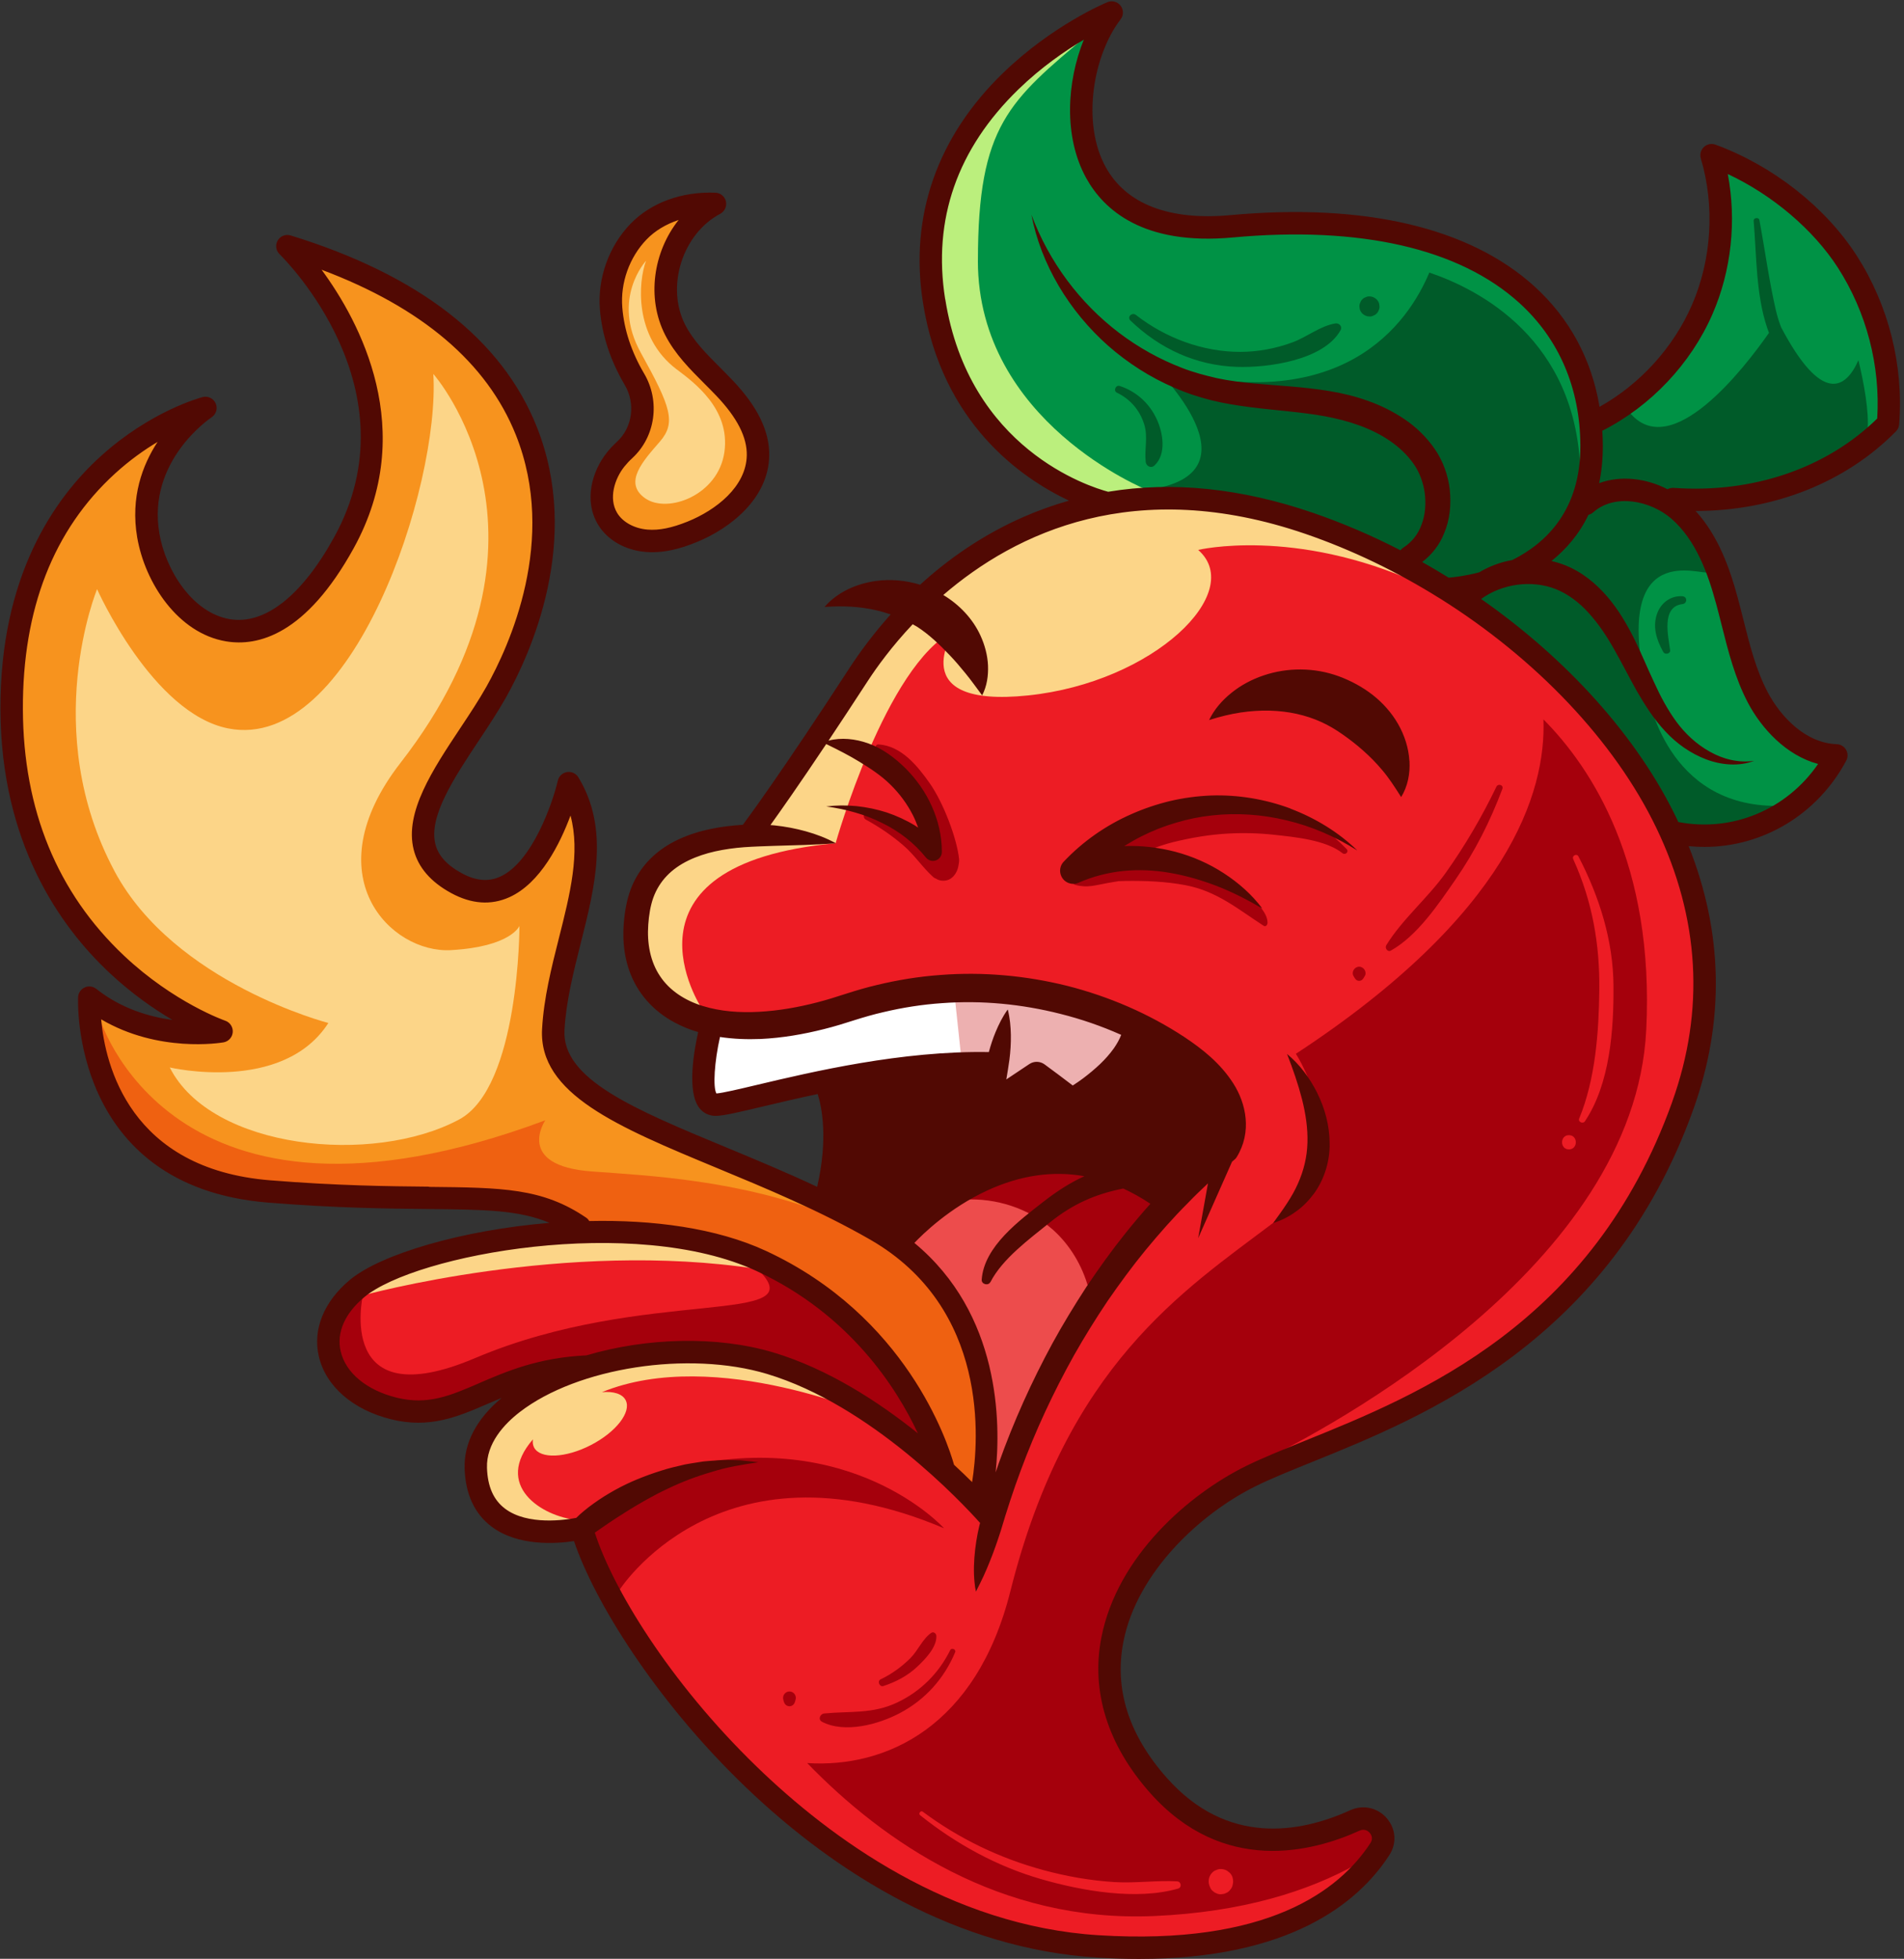 <?xml version="1.0" encoding="UTF-8"?>
<!DOCTYPE svg PUBLIC '-//W3C//DTD SVG 1.0//EN'
          'http://www.w3.org/TR/2001/REC-SVG-20010904/DTD/svg10.dtd'>
<svg height="451.9" preserveAspectRatio="xMidYMid meet" version="1.0" viewBox="-0.1 -0.3 439.3 451.9" width="439.3" xmlns="http://www.w3.org/2000/svg" xmlns:xlink="http://www.w3.org/1999/xlink" zoomAndPan="magnify"
><rect x="-0.1" y="-0.3" width="439.3" height="451.9" fill="#333333" stroke="none"/><g
  ><path d="m135.22,312.92c-10.99.52-18.27,3.65-24.68,6.41-6.66,2.87-11.92,5.13-19.25,3.32-7.13-1.76-12.1-5.91-13.3-11.09-1.03-4.49.96-9.11,5.62-12.99,11.95-9.96,62.71-19.25,91.06-6.09,23.03,10.69,33.89,29.37,38.36,39.68-9.27-7.67-21.49-15.91-34.8-19.92-12.75-3.83-28.99-3.29-42.72.69-.07,0-.13-.02-.2-.02-.03,0-.07,0-.1,0Zm197.32-175.47c-.1-.05-.19-.11-.28-.17-9.75-6.1-20.23-11.18-31.04-14.88-60.17-20.63-92.94,20.94-101.56,34.18-12.38,19.03-19.75,29.49-22.95,33.91.64.03,1.27.08,1.91.13,4.85.47,9.64,1.53,14.07,3.63-4.87.14-9.56.07-14.22.15-4.64.1-9.27.21-13.67,1.23-4.37.98-8.56,2.76-11.44,5.79-1.44,1.5-2.53,3.28-3.25,5.24-.35.99-.61,2-.8,3.07-.2,1.1-.33,2.2-.4,3.3-.32,4.39.47,8.77,2.78,12.22,2.27,3.47,5.98,5.87,10.13,7.15,4.17,1.3,8.72,1.64,13.24,1.4,4.54-.24,9.09-1.03,13.56-2.19,2.25-.57,4.42-1.25,6.68-1.99,2.33-.75,4.67-1.44,7.06-2,4.75-1.15,9.6-1.93,14.49-2.29,9.77-.77,19.65.14,29.15,2.51,9.49,2.43,18.6,6.31,26.83,11.72,4.08,2.71,8.17,5.94,11.08,10.48,2.89,4.48,4.19,10.84.8,16.33-.09.15-.2.28-.33.39l-.11.09c-7.44,6.35-14.34,13.34-20.53,20.94-3.1,3.79-6,7.75-8.78,11.8-2.73,4.08-5.32,8.25-7.73,12.53-4.78,8.58-8.94,17.52-12.34,26.76-1.72,4.61-3.22,9.3-4.6,14.01-1.47,4.7-3.07,9.34-5.22,14.01-.33-2.57-.24-5.13.01-7.64.26-2.52.7-5,1.3-7.45.07-.28.15-.56.23-.84-3.82-4.3-25.18-27.4-49.56-34.73-18.26-5.49-44.07-1.51-57.53,8.88-3.66,2.82-7.97,7.43-7.76,13.34.16,4.47,1.58,7.66,4.35,9.76,5.53,4.19,14.79,2.66,17.04,2.2,1.33-1.26,2.66-2.33,4.1-3.35,1.56-1.12,3.18-2.12,4.84-3.06,3.33-1.87,6.88-3.33,10.49-4.52,1.8-.63,3.66-1.05,5.49-1.52.93-.21,1.87-.34,2.8-.52l1.4-.24,1.41-.15c.94-.09,1.88-.19,2.82-.26l2.82-.04c.47,0,.94-.02,1.4,0l1.4.1c.93.06,1.86.15,2.78.24-3.7.45-7.34.93-10.85,1.98l-1.32.34-1.3.43-2.58.86c-1.69.66-3.38,1.29-5.01,2.07-3.29,1.48-6.44,3.23-9.5,5.1-2.67,1.64-5.32,3.45-7.81,5.25,3.98,12.76,17.11,34.7,37.53,54.5,17.18,16.66,44.9,36.98,79.33,39.11,39.03,2.42,55.89-10.37,63.15-21.52.93-1.43.08-2.62-.2-2.95-.6-.7-1.69-1.23-2.96-.66-10.69,4.86-31.1,10.2-47.8-8.66-9.78-11.04-13.49-22.94-11.05-35.37,3.66-18.66,20.1-32.75,33.05-39.15,3.76-1.86,8.27-3.68,13.48-5.78,26.54-10.73,66.66-26.94,85.14-78.52,7.62-21.26,6.39-42.65-3.67-63.57-9.73-20.24-27.98-39.26-49.99-53.08Z" fill="#ed1c24"
  /></g
  ><g
  ><path d="m143.58,107c.54-.68,1.17-1.34,1.86-1.98,5.17-4.76,6.28-12.69,2.64-18.87h0c-2.97-5.04-4.69-10.25-5.11-15.48-.47-5.84,1.68-11.85,5.74-16.08,2.35-2.45,5.61-4.21,9.29-5.11-6.61,7.15-8.68,18.38-4.17,27.24,2.22,4.36,5.65,7.79,8.97,11.1.95.95,1.9,1.9,2.82,2.87,4.87,5.14,7.2,9.73,7.12,14.06-.14,7.5-7.31,13.05-13.98,15.75-3.73,1.51-6.75,2.1-9.48,1.89-3.19-.25-6.03-1.81-7.4-4.06-2.19-3.6-.66-8.4,1.69-11.34Zm-8.04,174.86c14.57-.34,29.35,1.51,40.88,6.87,32.39,15.04,41.76,44.23,43.13,49.14,1.87,1.73,3.54,3.36,4.97,4.8,1.47-8.21,5.26-40.88-23.61-57.47-11.57-6.65-24.18-11.88-35.3-16.5-22.87-9.49-40.94-16.98-40.13-31.6.39-7.07,2.16-14.11,3.88-20.93,2.7-10.72,5.28-20.93,2.2-30-2.2,6.38-6.78,16.62-14.37,20.03-4.08,1.83-8.44,1.51-12.95-.94-4.6-2.5-7.43-5.77-8.41-9.72-2.08-8.36,4.41-18.12,10.67-27.57,2.13-3.2,4.32-6.51,6.06-9.6,5.31-9.45,16.61-34.08,6.83-58.54-6.86-17.16-22.57-30.26-46.77-39.01,8.6,11.17,23.88,37.03,8.43,65.06-10.89,19.77-21.75,22.47-28.95,21.25-10.84-1.83-18.29-13.24-20.05-23.57-1.74-10.2,1.93-18.16,5.95-23.52-3.57,1.96-7.76,4.72-11.92,8.52-14.31,13.05-21.52,31.49-21.43,54.8.09,23.35,8,42.6,23.51,57.21,11.62,10.95,23.39,15.06,23.51,15.1.89.31,1.47,1.18,1.39,2.12-.07.94-.78,1.72-1.71,1.88-.67.12-15.41,2.56-28.73-5.76.66,10.04,5.65,35.89,39.53,38.61,15.67,1.26,27.33,1.38,36.7,1.47,16.79.17,26.04.26,35.96,7,.33.22.57.53.72.87Z" fill="#f7931e"
  /></g
  ><g
  ><path d="m396.26,138.53c.47,1.73.91,3.48,1.35,5.23,1.51,6,3.07,12.21,6.04,17.84,3.13,5.94,8.97,12.32,16.56,14.02-7.24,11.05-20.2,16.73-33.16,14.23-.1-.02-.19-.02-.29-.03-.17-.37-.32-.74-.5-1.1-9.38-19.51-26.39-37.9-47.03-51.85,7.58-1.55,20.76-6.03,26.79-18.86.4-.05.79-.22,1.12-.51,5.19-4.61,13.74-2.86,18.69,1.41,5.89,5.09,8.67,13.15,10.43,19.6Zm1.56-99.59c2.32,10.96,1.17,22.78-3.29,33.02-5,11.47-14.28,21.23-25.48,26.82.08,1.21.14,2.44.15,3.68.01,3.54-.39,6.71-1.09,9.58,5.23-2.37,11.51-1.56,16.56,1.12.38-.27.85-.43,1.35-.39,18.43,1.32,35.7-4.61,47.5-16.27.8-12.36-2.43-24.87-9.13-35.3-5.99-9.32-15.73-17.44-26.56-22.25Zm-95.25,79.53c10.93,3.75,21.55,8.88,31.45,15.03,4.53-.34,31.13-3.54,31.03-31.02-.05-13.34-4.97-24.85-14.23-33.26-13.98-12.7-37.01-17.98-66.59-15.26-20.34,1.87-29.32-6.29-33.27-13.46-5.45-9.9-4.27-23.23.1-32.88-4.43,2.52-10.65,6.6-16.55,12.33-14.23,13.83-19.97,30.25-17.04,48.82,5.49,34.85,34.27,43.86,38.09,44.91,14.79-2.46,30.53-.87,47.02,4.79Z" fill="#009245"
  /></g
  ><g
  ><path d="m228.43,242.93c.42-1.7.91-3.39,1.52-5.06.66-1.79,1.42-3.56,2.46-5.28.34,1.98.4,3.91.36,5.82-.04,1.91-.21,3.79-.47,5.66-.27,1.87-.61,3.72-.92,5.57l-.05.32c.34-.23.68-.46,1.03-.69l5.39-3.56c.88-.58,2-.52,2.8.06l.08.06c2.28,1.66,4.52,3.38,6.76,5.08.96-.61,1.94-1.27,2.84-1.96,1.37-1.04,2.69-2.15,3.91-3.32,1.22-1.17,2.31-2.44,3.24-3.76.83-1.22,1.5-2.5,1.9-3.83-4.7-2.12-9.59-3.83-14.59-5.09-8.95-2.26-18.25-3.16-27.46-2.48-4.61.31-9.18,1.03-13.68,2.1-2.25.51-4.47,1.16-6.68,1.86-2.26.73-4.63,1.46-7,2.05-4.74,1.2-9.61,2.05-14.58,2.28-3.19.13-6.44,0-9.66-.51-1.68,7.1-1.77,13.46-.7,14.25,1.39-.03,5.33-.97,9.89-2.05,12.54-2.98,33.47-7.93,53.59-7.52Z" fill="#fff"
  /></g
  ><g
  ><path d="m227.87,346.15s.05.05.08.08c.91-2.98,1.89-5.93,2.93-8.86,3.38-9.47,7.54-18.66,12.36-27.51,2.43-4.41,5.05-8.72,7.81-12.94,2.82-4.18,5.75-8.29,8.91-12.22,2-2.51,4.08-4.95,6.23-7.33-28.73-19.81-53.32,6.06-56.07,9.12,26.61,21.55,18.15,58.58,18.06,58.98-.06.25-.17.48-.3.68Z" fill="#ed4c4c"
  /></g
  ><g
  ><path d="m156,84.89c3.89,2.95,12.43,9.08,11.04,19.08-1.39,10-13.11,14.31-18.28,10.69-5.17-3.62-.4-8.7,3.38-13.07,3.78-4.37,2.58-7.95-4.37-20.47-6.95-12.52,1.19-21.26,1.19-21.26-1.79,4.77-2.88,17.52,7.04,25.04ZM26.35,200.74c13.85,25.81,49.31,34.97,49.31,34.97-10.53,16.37-36.59,10.26-36.59,10.26,9.54,18.91,46.9,22.66,66.77,12,13.95-7.49,13.91-44.66,13.91-44.66,0,0-1.89,4.8-15.8,5.59-13.91.79-31.89-17.16-11.62-43.24,40.65-52.32,7.55-89.69,7.55-89.69,1.59,25.83-18.68,87.36-47.29,81.79-17.52-3.41-30.29-32.14-30.29-32.14,0,0-13.42,32.54,4.06,65.13Z" fill="#fcd588"
  /></g
  ><g
  ><path d="m219.55,337.86c1.87,1.73,3.54,3.36,4.97,4.8,1.47-8.21,5.26-40.88-23.61-57.47-3.18-1.83-6.45-3.54-9.74-5.18-20.87-8.12-41.29-9.06-54.73-10.05-17.88-1.31-10.73-11.8-10.73-11.8-87.08,32.47-103.07-24.26-103.07-24.26.66,10.04,5.65,35.89,39.53,38.61,15.67,1.26,27.33,1.38,36.7,1.47,16.79.17,26.04.26,35.96,7,.33.22.57.53.72.87,14.57-.34,29.35,1.51,40.88,6.87,32.39,15.04,41.76,44.23,43.13,49.14Z" fill="#ef6111"
  /></g
  ><g
  ><path d="m178.48,194.39c4.66-.08,9.34-.01,14.22-.15-52.83,4.92-30.87,38.14-30.87,38.14-4.16-1.28-7.86-3.68-10.13-7.15-2.31-3.44-3.1-7.83-2.78-12.22.08-1.1.21-2.2.4-3.3.19-1.06.45-2.08.8-3.07.71-1.96,1.81-3.74,3.25-5.24,2.88-3.02,7.08-4.81,11.44-5.79,4.4-1.01,9.03-1.13,13.67-1.23Zm-1.76-3.91c.64.03,1.27.08,1.91.13,4.85.47,9.64,1.53,14.07,3.63,0,0,11.59-41.2,27.29-49,0,0-11.87,17.92,17.12,14.9,28.99-3.02,50.34-23.84,39.24-33.57,0,0,22.05-5.31,50.97,7.74-8.32-4.79-17.09-8.84-26.09-11.93-60.17-20.63-92.94,20.94-101.56,34.18-12.38,19.03-19.75,29.49-22.95,33.91Zm25.73,136.26c-22.08-15.92-42.96-15.07-67.12-11.76-24.17,3.31-30.67,24.45-22.44,32.97,8.23,8.52,20.26,2.43,20.26,2.43-8.34-.78-19.48-8.04-10.29-18.61-.1.67-.03,1.3.25,1.85,1.4,2.72,7.27,2.48,13.11-.53s9.43-7.65,8.03-10.37c-.76-1.47-2.82-2.07-5.47-1.84,26.32-10.78,63.67,5.85,63.67,5.85Zm-118.83-28.18s46.79-12.96,91.06-6.09c-28.35-13.16-79.12-3.88-91.06,6.09Z" fill="#fcd588"
  /></g
  ><g
  ><path d="m225.53,59.85c0-31.2,7.19-36.89,25.51-52.23-4.43,2.52-10.65,6.6-16.55,12.33-14.23,13.83-19.97,30.25-17.04,48.82,5.49,34.85,34.27,43.86,38.09,44.91,2.95-.49,5.94-.81,8.97-.98h0s-38.99-15.63-38.99-52.85Z" fill="#bbef7d"
  /></g
  ><g
  ><path d="m250.23,248.95c1.37-1.04,2.69-2.15,3.91-3.32,1.22-1.17,2.31-2.44,3.24-3.76.83-1.22,1.5-2.5,1.9-3.83-4.7-2.12-9.59-3.83-14.59-5.09-5.25-1.33-19.31-4.89-24.71-5.23l1.7,15.97c2.66-.08,6.54-.76,6.75-.75.42-1.7.91-3.39,1.52-5.06.66-1.79,1.42-3.56,2.46-5.28.34,1.98.4,3.91.36,5.82-.04,1.91-.21,3.79-.47,5.66-.27,1.87-.61,3.72-.92,5.57l-.05.32c.34-.23.68-.46,1.03-.69l5.39-3.56c.88-.58,2-.52,2.8.06l.08.06c2.28,1.66,4.52,3.38,6.76,5.08.96-.61,1.94-1.27,2.84-1.96Z" fill="#edb0b0"
  /></g
  ><g
  ><path d="m264.52,112.71h0,0,0Zm65.16-50.13c-4.8,11.47-20.05,34.1-63.5,21.7,0,0,25.67,24.85-1.66,28.44,12.13-.67,24.85,1.24,38.04,5.77,10.93,3.75,21.55,8.88,31.45,15.03,4.16-.32,26.87-3.05,30.52-24.71-.74-30.8-23.39-42.35-34.85-46.23Zm56.58,126.16c.18.37.33.74.5,1.1.1,0,.19,0,.29.03,8.12,1.56,16.24-.08,22.95-4.25-25.57.19-29.81-25-30.29-27.14-7.76-34.83,12.89-25.85,14.35-26.76-1.78-4.68-4.32-9.39-8.25-12.78-4.95-4.27-13.5-6.02-18.69-1.41-.33.29-.72.46-1.12.51-6.02,12.83-19.2,17.32-26.79,18.86,20.64,13.95,37.65,32.34,47.03,51.85Zm-78.28-114.42c-3.51.59-6.56,3.15-9.91,4.38-3.82,1.4-7.9,2.17-11.98,2.18-8.65.02-17.3-3.21-24.09-8.51-.89-.7-2.15.45-1.28,1.28,6.76,6.5,15.08,10.36,24.52,10.69,7.15.25,20.09-1.51,23.95-8.44.49-.88-.31-1.73-1.21-1.58Zm10.13-4.54c-.11-.39-.31-.73-.6-1.02-.45-.42-1.01-.68-1.64-.68-.32-.01-.62.05-.89.2-.29.09-.54.25-.75.48-.23.21-.39.46-.48.75-.15.28-.21.57-.2.89.03.21.06.41.08.62.11.39.31.73.6,1.02.45.42,1.01.68,1.64.68.32.01.62-.05.89-.2.29-.09.54-.25.75-.48.23-.21.39-.46.48-.75.15-.28.21-.57.2-.89-.03-.21-.06-.41-.08-.62Zm-51.33,26.62c-1.69-3.67-4.71-6.4-8.54-7.66-.9-.3-1.53,1.13-.65,1.55,3.08,1.48,5.3,4.04,6.31,7.32.91,2.94.02,5.73.34,8.64.11,1,1.23,1.59,2.03.84,2.82-2.65,1.96-7.57.51-10.7Zm161.9-13.59c-2.92,6.63-8.43,10.23-17.84-7.62-.5-1.31-.91-2.65-1.23-4.03-1.56-6.79-2.49-13.82-3.77-20.67-.14-.75-1.4-.58-1.33.18.69,8.05.51,16.93,3.12,24.66.13.38.27.77.42,1.16-5.73,8.2-22.66,30.15-32.25,18.26-2.16,1.51-4.41,2.88-6.76,4.05.08,1.21.14,2.44.15,3.68.01,3.54-.39,6.71-1.09,9.58,5.23-2.37,11.51-1.56,16.56,1.12.38-.27.85-.43,1.35-.39,17.07,1.23,33.12-3.78,44.78-13.79.38-4.32-.82-10.83-2.1-16.18Zm-40.6,54.45c-2.56-.19-4.81,1.39-5.75,3.76-1.26,3.19-.24,6.27,1.33,9.1.38.69,1.69.43,1.58-.43-.42-3.18-2.11-10.04,2.84-10.62,1.14-.13,1.19-1.72,0-1.81Z" fill="#005b29"
  /></g
  ><g
  ><path d="m312.22,224.93c-.61-.95.19-2.21,1.27-2.21s1.88,1.26,1.27,2.21c-.16.25-.31.55-.53.76-.41.4-1.08.4-1.49,0-.21-.21-.37-.51-.53-.76Zm-69.57,58.31c4.09,3.59,6.96,8.43,8.4,13.67,2.81-4.17,5.75-8.27,8.9-12.21,2-2.51,4.08-4.95,6.23-7.33-17.42-12.01-33.32-7.23-43.75-.92,7.28-.38,14.72,1.97,20.21,6.79Zm16.83-85.99c3.73-.56,7.36-2.36,11.06-3.26,4.17-1.02,8.39-1.75,12.68-1.98,3.55-.19,7.12-.11,10.65.28,4.76.52,11.94,1.19,15.76,4.24.67.53,1.59-.32.96-.96-4.01-4.05-5.86-4.97-6.54-5.32-5.13-2.65-10-4.2-15.77-4.12-5.51.08-13.34-.37-18.28,2.17-.27.14-8.7,3.84-12.01,6.4-1.36,1.06.2,2.75,1.49,2.55Zm-59.8-8.46c3.1,1.69,6.06,3.71,8.73,6.02,2.53,2.19,4.35,5.03,6.81,7.23.2.18.41.29.62.36.96.65,2.38.66,3.36.03.95-.62,1.55-1.67,1.79-2.76.12-.56.24-1.31.2-1.74-.48-4.69-3.57-12.99-6.82-17.59-2.86-4.04-6.53-8.55-11.76-8.9-.86-.06-.95,1.19-.2,1.45,8.45,2.85,12.96,13.9,14.38,22.59-.27.2-.83,1.84-.96,1.83-3.69-4.82-10.15-8.39-15.36-10.37-1.09-.41-1.79,1.32-.78,1.86Zm48.34,15.06c2.68.76,4.65.07,7.41-.43.84-.15,1.68-.29,2.53-.43.5-.02,1.02-.04,1.57-.05,4.63-.06,9.34.11,13.9.98,7.25,1.38,12.04,5.49,18.01,9.35.5.33.91-.2.91-.7.04-4.75-11.21-11.44-17.76-13.39-4.54-1.35-7.4-1.85-12.11-1.78-3.36.05-13.62,3.25-14.99,4.46-.69.61-.29,1.75.52,1.99Zm72.8,15.15c6.13-3.45,10.96-10.7,14.87-16.34,4.55-6.58,8.03-13.47,10.84-20.95.34-.91-.98-1.33-1.38-.5-3.32,6.91-7.26,13.64-11.71,19.89-4.13,5.8-9.99,10.65-13.68,16.65-.41.67.28,1.69,1.07,1.25Zm-131.28,177.92c5.29,2.74,13.05.61,18-2.01,5.83-3.08,10.22-7.98,12.74-14.04.27-.65-.83-1.11-1.14-.48-2.64,5.33-6.83,9.53-12.22,12.08-5.73,2.72-10.9,1.95-16.87,2.54-.92.09-1.49,1.39-.51,1.9Zm-7.5-6.99c-.96,0-1.66.94-1.42,1.86.11.43.19.86.53,1.19.49.48,1.29.48,1.79,0,.33-.32.41-.76.53-1.19.25-.92-.46-1.86-1.42-1.86Zm-25.8-51.54l-22.11,13.89,8.46,14.57s22.87-36.7,75.12-14.57c0,0-21.33-23.68-61.47-13.89Zm47.5,50.28c2.89-.95,5.54-2.34,7.77-4.43,1.8-1.7,4.56-4.49,4.43-7.14-.03-.56-.67-1.05-1.19-.68-1.98,1.36-3.05,4.07-4.77,5.79-2.01,2.01-4.32,3.69-6.89,4.92-.87.41-.26,1.85.65,1.55Zm175.98-151.3c-2.7,54.53-73.47,91.97-89.11,99.58-.03.02-.06.03-.08.04-.98.44-1.91.89-2.81,1.33-.09.04-.14.06-.14.06-12.96,6.4-29.39,20.48-33.05,39.15-2.44,12.42,1.27,24.32,11.05,35.36,16.69,18.87,37.11,13.52,47.79,8.66,1.27-.58,2.36-.04,2.96.65.29.33,1.14,1.52.21,2.95-.98,1.51-2.14,3.05-3.51,4.57-11.24,6.29-26.42,11.12-46.84,12.02-35.57,1.57-62.51-17.18-80.05-35.29,18.15,1.17,39.01-8.29,46.87-39.62,13.12-52.26,39.95-69.35,60.64-85,20.69-15.65,5.24-39.01,5.24-39.01,49.02-32.14,57.74-60.19,57.12-77.15,11.13,11.2,25.63,33.32,23.72,71.67Zm-100.85,197.1c.02.07.03.14.05.21.09.22.19.44.28.66.17.32.41.58.71.78.17.17.38.29.61.36.33.17.69.25,1.07.24.25-.03.49-.07.74-.1.22-.09.44-.19.66-.28.32-.17.58-.41.78-.71.25-.27.41-.58.5-.94.02-.07.04-.14.05-.21.23-.96.02-2.06-.73-2.75l-.57-.44c-.44-.26-.92-.38-1.43-.39-.39-.01-.75.07-1.09.24-.35.11-.65.31-.91.58-.73.73-.97,1.76-.73,2.75Zm-38.2-3.32c-10.12-2.74-19.46-7.23-27.88-13.49-.46-.34-1.07.44-.62.8,8.27,6.63,17.71,11.81,27.92,14.76,9.45,2.73,22,4.95,31.62,2.19.94-.27.72-1.62-.23-1.67-4.78-.26-9.59.46-14.4.17-5.57-.34-11.05-1.31-16.42-2.76Zm121.22-169.56c-2.11,0-2.12,3.28,0,3.28s2.12-3.28,0-3.28Zm10.28-34.41c-.07-10.48-3.22-20.52-8.08-29.89-.4-.78-1.57-.18-1.21.62,4.42,9.74,6.14,19.65,6.02,30.18-.11,9.7-.89,20.54-4.64,29.66-.32.78.85,1.32,1.31.65,5.8-8.64,6.67-21.18,6.6-31.21Zm-236.85,85.73c.07,0,.13.01.2.02,13.72-3.98,29.97-4.52,42.72-.69,13.31,4,25.53,12.25,34.8,19.92-4.46-10.31-15.33-28.99-38.36-39.68,13.8,13.45-25.83,3.84-65.19,20.55-32.35,13.73-25.87-14.46-25.87-14.46-4.66,3.88-6.66,8.5-5.62,12.99,1.19,5.18,6.16,9.33,13.3,11.09,7.33,1.81,12.59-.45,19.25-3.32,6.41-2.76,13.69-5.9,24.68-6.41.03,0,.07,0,.1,0Z" fill="#a5000c"
  /></g
  ><g
  ><path d="m139.94,104.09c-3.45,4.3-5.41,11.12-2.04,16.67,2.16,3.56,6.28,5.9,11,6.28.49.04.99.06,1.49.06,3.05,0,6.31-.73,10.1-2.27,8.05-3.25,16.71-10.21,16.89-19.98.1-5.61-2.64-11.28-8.39-17.35-.95-1-1.93-1.98-2.91-2.97-3.2-3.2-6.22-6.22-8.11-9.93-4.47-8.78-.61-20.97,8.1-25.57,1.03-.55,1.57-1.72,1.32-2.86-.26-1.14-1.25-1.97-2.42-2.01-7.76-.32-14.92,2.31-19.63,7.21-4.97,5.17-7.6,12.53-7.03,19.68.48,5.94,2.41,11.82,5.74,17.47h0c2.53,4.3,1.78,9.8-1.78,13.08-.86.79-1.65,1.63-2.34,2.49Zm5.84,1.31c5.35-4.92,6.5-13.13,2.74-19.51h0c-2.93-4.97-4.63-10.11-5.04-15.26-.46-5.7,1.64-11.56,5.6-15.68,1.93-2.01,4.5-3.54,7.4-4.5-5.84,7.31-7.46,17.99-3.12,26.51,2.26,4.44,5.72,7.89,9.06,11.24.95.95,1.9,1.9,2.81,2.86,4.77,5.03,7.05,9.51,6.97,13.69-.13,7.25-7.14,12.65-13.65,15.28-3.65,1.47-6.59,2.07-9.24,1.85-3.03-.24-5.71-1.7-7-3.81-2.06-3.39-.59-7.94,1.66-10.74.53-.66,1.13-1.31,1.81-1.92Zm282.51-46.72c-7.2-11.21-19.39-20.78-32.6-25.61-.92-.33-1.95-.12-2.66.55-.71.67-.99,1.68-.71,2.62,3.27,11,2.52,23.35-2.07,33.87-4.27,9.79-11.96,18.23-21.3,23.45-1.8-10.92-6.9-20.41-15.01-27.78-14.97-13.6-39.23-19.29-70.15-16.45-14.11,1.3-24.06-2.53-28.77-11.07-5.69-10.33-2.82-25.97,3.43-34.09.71-.93.72-2.22,0-3.15-.71-.93-1.96-1.27-3.04-.82-.51.21-12.67,5.3-24.06,16.32-15.24,14.75-21.64,33.07-18.5,52.98,4.39,27.89,22.73,40.53,33.69,45.7-3.53,1.01-7.01,2.24-10.42,3.73-9.57,4.19-17.47,9.78-23.93,15.67-3.31-1.02-6.79-1.32-10.1-.88-4.61.62-9.04,2.62-11.95,6.01,4.41-.32,8.23-.07,11.8.73,1.2.27,2.34.61,3.46.99-3.93,4.39-7.14,8.72-9.64,12.58-15.71,24.14-23.27,34.36-24.47,35.96-.02,0-.03,0-.05,0-2.48.15-4.97.45-7.45.97-2.48.52-4.96,1.29-7.35,2.4-2.38,1.11-4.68,2.62-6.61,4.59-1.94,1.96-3.46,4.37-4.42,6.94-.48,1.28-.83,2.61-1.07,3.91-.24,1.25-.41,2.53-.51,3.83-.21,2.58-.13,5.25.41,7.9.53,2.64,1.54,5.26,3.05,7.58,1.5,2.33,3.48,4.34,5.71,5.91,2.23,1.58,4.68,2.72,7.17,3.54.27.09.54.16.82.24-.94,4.17-2.69,13.81.29,17.55.92,1.16,2.24,1.79,3.71,1.79.03,0,.05,0,.08,0,1.87-.03,5.45-.88,10.87-2.17,3.58-.85,7.87-1.87,12.62-2.87.98,3.12,2.42,10.34-.12,21.41-7.2-3.38-14.38-6.36-21.03-9.12-21.17-8.78-37.89-15.72-37.27-27.04.36-6.62,2.09-13.44,3.75-20.05,3.28-12.99,6.67-26.43-.55-38.27-.55-.9-1.58-1.38-2.62-1.21-1.04.17-1.87.94-2.11,1.97-1.18,5.03-5.87,18.82-13.33,22.17-2.71,1.22-5.6.96-8.82-.79-3.45-1.87-5.45-4.08-6.11-6.75-1.58-6.37,4.32-15.26,10.03-23.87,2.17-3.27,4.42-6.66,6.24-9.9,5.64-10.04,17.62-36.22,7.1-62.55-8.05-20.14-27.15-34.97-56.76-44.08-1.14-.35-2.37.13-2.98,1.15-.61,1.03-.44,2.34.42,3.17,1.29,1.26,31.35,31.25,12.6,65.29-7.47,13.56-16.02,20.27-24.09,18.91-8.6-1.45-14.79-11.27-16.24-19.77-2.84-16.62,11.46-26.39,12.06-26.8,1.05-.7,1.45-2.06.93-3.21-.52-1.16-1.8-1.77-3.01-1.45-.48.13-11.98,3.19-23.51,13.65C12.5,114.59-.12,132.52,0,163.38c.12,30.82,13.72,50.03,25.11,60.71,5.17,4.85,10.31,8.41,14.59,10.92-5.34-.72-11.84-2.61-17.59-7.17-.76-.6-1.78-.73-2.67-.33-.88.4-1.47,1.25-1.52,2.21-.02.44-1.96,43.75,43.87,47.43,15.83,1.27,27.58,1.39,37.02,1.48,12.97.13,20.83.22,27.88,3.19-20.41,1.69-39.03,7.29-46.06,13.15-5.99,4.99-8.61,11.41-7.18,17.61,1.59,6.93,7.84,12.37,16.72,14.57,8.86,2.19,15.34-.6,22.21-3.56,1.06-.46,2.14-.92,3.26-1.38-5.8,4.82-8.75,10.46-8.54,16.36.21,5.89,2.3,10.37,6.2,13.32,6.07,4.58,14.83,3.98,19.04,3.35,9.04,27.05,56.12,92.08,120.76,96.09,3.34.21,6.53.31,9.58.31,34.57,0,50.47-12.73,57.76-23.93,1.77-2.72,1.54-6.07-.57-8.53-2.11-2.45-5.49-3.19-8.42-1.86-11.62,5.29-28.41,8.28-42.38-7.5-8.76-9.9-12.12-20.46-9.97-31.39,3.12-15.9,17.59-29.48,30.54-35.87,3.61-1.78,8.04-3.57,13.17-5.64,25.65-10.37,68.59-27.72,87.78-81.27,7.28-20.31,6.9-40.71-1.07-60.74,1.21.12,2.42.18,3.62.18,13.48,0,26.08-7.45,32.73-19.9.42-.79.41-1.74-.04-2.51-.45-.77-1.26-1.26-2.15-1.29-7.21-.25-12.94-6.34-15.91-11.96-2.71-5.14-4.13-10.8-5.64-16.81-.45-1.78-.9-3.56-1.38-5.33-1.71-6.26-4.33-13.92-9.63-19.7,18-.02,34.63-6.57,46.23-18.38.43-.43.69-1.01.73-1.61,1.06-13.62-2.42-27.44-9.8-38.94Zm-210.32,10.02c-2.9-18.38,2.78-34.65,16.87-48.35,5.29-5.15,10.85-8.95,15.12-11.49-3.91,9.64-4.73,22.34.54,31.9,4.02,7.31,13.14,15.62,33.78,13.73,29.44-2.71,52.32,2.52,66.19,15.12,9.15,8.31,14.01,19.68,14.06,32.88.06,14.87-7.86,22.5-15.73,26.42-2.69.47-5.28,1.43-7.62,2.83-3.2.84-5.79,1.13-7.04,1.23-2.01-1.25-4.05-2.45-6.11-3.61,2.28-1.72,4.07-4.07,5.07-6.64,1.35-3.19,1.64-6.63,1.31-9.96-.37-3.32-1.51-6.62-3.46-9.45-1.88-2.73-4.28-5.07-6.95-6.87-5.35-3.64-11.42-5.54-17.43-6.53-5.99-.99-11.88-1.23-17.56-1.76-2.84-.28-5.64-.63-8.35-1.21-2.69-.62-5.38-1.33-7.98-2.34-5.2-1.99-10.14-4.74-14.63-8.15-8.98-6.83-16.09-16.28-20.18-27.23,2.21,11.51,8.71,22.27,17.7,30.24,4.53,3.97,9.67,7.29,15.27,9.68,2.78,1.24,5.7,2.18,8.66,2.93,2.96.73,5.95,1.19,8.89,1.57,5.89.76,11.67,1.09,17.17,2.09,5.42,1.01,10.73,2.71,15.03,5.68,2.15,1.47,4.01,3.24,5.46,5.29,1.38,1.96,2.23,4.32,2.58,6.76.3,2.44.13,4.99-.72,7.21-.79,2.26-2.26,4.1-4.18,5.34l-.1.07c-.24.16-.44.35-.61.57-6.56-3.38-13.36-6.3-20.27-8.67-16.54-5.67-32.33-7.28-47.17-4.83-4.31-1.15-32.14-9.9-37.59-44.46Zm-43.25,181.25c-4.3,1.02-8.04,1.91-9.53,2.02-.83-1.48-.45-7.35.83-13.03,3.12.47,6.24.58,9.32.46,5.02-.23,9.93-1.08,14.71-2.29,2.38-.59,4.78-1.33,7.03-2.06,2.19-.69,4.39-1.33,6.63-1.84,4.46-1.06,9-1.77,13.57-2.08,9.14-.68,18.37.22,27.25,2.47,4.81,1.2,9.53,2.83,14.06,4.85-.41,1.06-1,2.1-1.7,3.11-.91,1.27-1.99,2.5-3.19,3.64-1.2,1.14-2.5,2.22-3.86,3.25-.77.58-1.6,1.15-2.43,1.68-2.13-1.61-4.25-3.24-6.41-4.8l-.12-.09c-1.01-.72-2.39-.78-3.48-.06l-5.32,3.55c.25-1.52.52-3.04.72-4.57.24-1.87.36-3.76.33-5.69-.04-1.92-.2-3.87-.72-5.88-1.21,1.69-2.07,3.44-2.81,5.22-.63,1.51-1.13,3.05-1.55,4.61-20.06-.36-40.85,4.57-53.33,7.53Zm53.7,45.53c2.77-5.39,8.98-9.92,13.62-13.68,5.42-4.39,10.7-6.64,17.02-7.9,2.1.97,4.19,2.13,6.26,3.52-2.01,2.25-3.96,4.55-5.84,6.91-3.17,3.96-6.11,8.08-8.93,12.28-2.76,4.24-5.39,8.56-7.82,12.99-4.82,8.88-8.98,18.1-12.36,27.6-.26.73-.5,1.45-.75,2.18,1.2-11.53,1.08-36.52-18.75-52.93,1.85-1.95,8.04-8.06,16.86-12.12,7.6-3.5,15.08-4.57,22.37-3.27-3.4,1.53-6.58,3.65-9.32,5.78-5.62,4.4-13.85,10.39-14.38,18.1-.07,1.06,1.53,1.47,2,.54Zm-129.55-22.01c-9.36-.09-21.01-.21-36.66-1.47-32.38-2.6-38.05-26.61-38.97-37.13,13.25,7.79,27.56,5.42,28.23,5.31,1.16-.2,2.04-1.17,2.13-2.35.09-1.18-.63-2.27-1.74-2.65-.12-.04-11.82-4.13-23.36-15.01-15.38-14.51-23.23-33.63-23.32-56.81-.09-23.13,7.05-41.43,21.23-54.38,3.38-3.09,6.78-5.49,9.85-7.33-3.51,5.36-6.28,12.78-4.71,22.01,1.79,10.51,9.4,22.13,20.48,24,7.37,1.24,18.45-1.48,29.49-21.51,14.96-27.16,1.36-52.29-7.42-64.22,23.12,8.69,38.18,21.49,44.82,38.11,9.69,24.26-1.53,48.71-6.8,58.1-1.73,3.07-3.82,6.23-6.04,9.57-6.33,9.54-12.88,19.4-10.74,27.98,1.02,4.1,3.93,7.48,8.66,10.05,4.67,2.54,9.18,2.86,13.41.96,7.19-3.23,11.72-12.38,14.12-18.85,2.3,8.57-.12,18.17-2.66,28.22-1.73,6.84-3.51,13.91-3.9,21.03-.82,14.98,17.39,22.54,40.45,32.11,11.11,4.61,23.7,9.83,35.24,16.47,27.54,15.83,25.05,46.47,23.53,55.95-1.24-1.23-2.63-2.58-4.17-4-1.51-5.34-11.06-34.33-43.37-49.33-11.51-5.34-26.23-7.22-40.78-6.9-.19-.3-.43-.58-.75-.79-10.04-6.83-19.35-6.92-36.24-7.09Zm11.47,45.39c-6.57,2.83-11.75,5.06-18.92,3.29-6.94-1.72-11.77-5.72-12.92-10.71-.99-4.29.95-8.73,5.45-12.48,11.87-9.9,62.32-19.1,90.52-6.02,21.47,9.97,32.3,26.93,37.21,37.44-9.08-7.29-20.7-14.85-33.29-18.64-13.12-3.94-29.39-3.43-43.19.65h0c-11.09.52-18.4,3.67-24.86,6.46Zm275.38-64.94c-18.41,51.37-58.39,67.53-84.85,78.22-5.22,2.11-9.74,3.94-13.52,5.8-13.06,6.45-29.63,20.67-33.33,39.51-2.44,12.42,1.43,24.8,11.17,35.81,16.91,19.11,37.58,13.71,48.4,8.78,1.27-.58,2.12.25,2.35.52.22.26.9,1.2.16,2.33-7.19,11.04-23.9,23.69-62.69,21.28-34.27-2.13-61.88-22.36-79-38.97-20.16-19.55-33.18-41.16-37.27-53.91.98-.69,2.01-1.4,3.01-2.08l2.22-1.47c.76-.46,1.5-.95,2.25-1.43,3.02-1.87,6.13-3.66,9.37-5.17,3.23-1.56,6.61-2.84,10.1-3.85,3.48-1.12,7.09-1.69,10.8-2.24-.92-.11-1.85-.23-2.79-.31l-1.41-.14c-.47-.03-.94-.02-1.41-.04-.94-.02-1.89-.03-2.84-.02-.94.05-1.89.14-2.84.2l-1.42.13-1.41.22c-.94.16-1.89.28-2.83.47-1.85.44-3.73.84-5.55,1.45-3.65,1.15-7.25,2.58-10.61,4.45-1.68.94-3.32,1.95-4.88,3.08-.78.56-1.56,1.14-2.3,1.77-.6.49-1.16,1-1.74,1.57-2.43.47-11.22,1.83-16.46-2.14-2.63-2-3.99-5.06-4.14-9.36-.2-5.69,4-10.16,7.56-12.91,13.35-10.3,38.95-14.24,57.07-8.79,23.9,7.19,44.91,29.64,49.14,34.37-.05.19-.1.37-.15.56-.59,2.45-.98,4.96-1.17,7.5-.18,2.54-.16,5.12.35,7.73,1.27-2.31,2.3-4.6,3.22-6.91.93-2.31,1.74-4.63,2.49-6.96,1.4-4.7,2.9-9.37,4.62-13.97,3.4-9.2,7.56-18.12,12.33-26.66,2.41-4.26,5-8.42,7.72-12.48,2.78-4.02,5.67-7.97,8.76-11.74,3.11-3.76,6.33-7.43,9.78-10.88,1.5-1.56,3.05-3.06,4.63-4.53l-2.27,12.66,7.82-17.65c.17-.15.34-.3.51-.44l.15-.13c.15-.13.29-.29.4-.47,3.6-5.82,2.19-12.41-.77-17.03-2.98-4.67-7.15-7.94-11.26-10.68-8.3-5.46-17.47-9.38-27.03-11.82-9.57-2.38-19.52-3.29-29.36-2.51-4.92.36-9.8,1.15-14.59,2.31-2.4.56-4.76,1.26-7.1,2.01-2.26.74-4.41,1.41-6.64,1.99-4.43,1.15-8.95,1.94-13.43,2.18-4.47.25-8.95-.08-13.03-1.35-4.06-1.25-7.64-3.56-9.83-6.89-2.23-3.3-3.02-7.55-2.71-11.85.07-1.08.2-2.16.39-3.25.19-1.04.43-2.02.77-2.97.69-1.9,1.73-3.6,3.12-5.05,2.77-2.92,6.86-4.68,11.16-5.65,2.17-.48,4.4-.79,6.67-.96,2.27-.16,4.56-.23,6.87-.31,4.63-.16,9.31-.19,14.24-.62-2.18-1.22-4.49-2.07-6.84-2.73-2.36-.66-4.77-1.11-7.21-1.37-.33-.04-.65-.06-.98-.08,2.37-3.3,6.56-9.25,12.87-18.69,2.84,1.39,5.31,2.64,7.65,4.08,2.53,1.55,5.01,3.16,7.13,5.25,2.12,2.07,3.9,4.48,5.24,7.12.46.91.84,1.86,1.19,2.83-.25-.16-.49-.33-.74-.49-2.08-1.26-4.29-2.26-6.55-3.02-2.28-.73-4.61-1.21-6.94-1.45-2.34-.22-4.68-.21-6.98.08,2.29.31,4.53.76,6.69,1.4,2.17.62,4.26,1.43,6.23,2.42,3.97,1.93,7.44,4.66,10.08,7.96.38.47.97.78,1.63.78,1.14,0,2.06-.94,2.05-2.08v-.17c-.02-3.55-.85-7.09-2.3-10.32-1.44-3.24-3.5-6.18-5.99-8.7-2.5-2.48-5.4-4.68-8.76-5.87-2.91-1.02-6.12-1.39-9.1-.61,2.65-3.97,5.65-8.52,9.04-13.73,2.06-3.16,5.5-7.95,10.38-13.12.33.19.68.37,1.01.57,2.77,1.79,5.14,4.07,7.55,6.59,1.21,1.27,2.39,2.64,3.61,4.15,1.24,1.51,2.42,3.17,3.86,5.1,1.11-2.15,1.44-4.53,1.35-6.89-.11-2.37-.73-4.7-1.73-6.89-1.77-3.88-4.86-7.14-8.59-9.38,16.7-14.38,44.23-27.58,83.52-14.11,10.76,3.69,21.2,8.75,30.91,14.82.1.07.21.14.32.19,21.92,13.77,40.09,32.71,49.78,52.86,9.99,20.79,11.22,42.04,3.65,63.17Zm10.05-115.25c.47,1.73.91,3.48,1.35,5.22,1.52,6.03,3.08,12.27,6.08,17.96,3.09,5.85,8.77,12.13,16.18,14.1-7.2,10.48-19.72,15.8-32.22,13.4-.01,0-.03,0-.04,0-.13-.28-.25-.56-.38-.84-9.1-18.92-25.34-36.8-45.11-50.62,4.87-3.53,11.64-4.45,17.16-2.31,2.84,1.13,5.46,3.08,7.67,5.55,2.23,2.46,4.17,5.34,5.89,8.42,1.75,3.07,3.39,6.34,5.21,9.59,1.87,3.22,3.91,6.46,6.55,9.27,2.63,2.85,5.86,5.12,9.44,6.48,3.56,1.34,7.61,1.67,11.06.34-3.65.52-7.22-.41-10.24-2.13-3.05-1.7-5.63-4.11-7.67-6.86-2.04-2.8-3.7-5.89-5.17-9.15-1.53-3.23-2.9-6.61-4.56-9.99-1.7-3.36-3.63-6.72-6.22-9.74-2.58-3.01-5.83-5.72-9.8-7.28-1.01-.39-2.04-.71-3.09-.95,3.35-2.69,6.38-6.15,8.53-10.65.39-.1.77-.28,1.09-.57,4.98-4.43,13.22-2.71,18.01,1.42,5.79,5,8.53,12.96,10.27,19.35Zm37.24-42.4c-11.69,11.47-28.74,17.29-46.96,15.99-.51-.03-.99.08-1.41.31-4.83-2.48-10.7-3.29-15.78-1.4.56-2.64.86-5.53.85-8.71,0-1.14-.05-2.27-.12-3.38,11.17-5.66,20.42-15.44,25.42-26.91,4.37-10.03,5.59-21.55,3.53-32.32,10.28,4.81,19.74,12.8,25.42,21.63,6.6,10.28,9.81,22.6,9.06,34.79Zm-107.91,78.95c.17,2.95-.39,5.89-1.92,8.37-1.56-2.47-2.88-4.48-4.35-6.2-1.44-1.73-2.9-3.18-4.41-4.52-1.5-1.34-3.06-2.55-4.67-3.68-1.61-1.14-3.32-2.17-5.1-2.96-3.49-1.58-7.47-2.46-11.79-2.58-2.16-.05-4.39.08-6.71.43-2.32.35-4.7.93-7.28,1.74,1.17-2.44,2.99-4.54,5.16-6.28,2.16-1.75,4.69-3.1,7.4-4.01,5.41-1.84,11.67-1.9,17.38.2,2.82,1.04,5.45,2.47,7.8,4.29,2.34,1.84,4.37,4.1,5.86,6.71,1.49,2.6,2.44,5.54,2.61,8.49Zm-27.49,11.03c5.79,2.19,11.13,5.45,15.47,9.67-5.1-3.24-10.61-5.6-16.3-6.95-5.68-1.38-11.54-1.78-17.22-1.15-2.84.3-5.65.88-8.38,1.7-2.73.8-5.39,1.85-7.92,3.13-1.36.69-2.68,1.44-3.96,2.24,3.98-.15,7.95.33,11.74,1.31,4,1.06,7.81,2.73,11.22,4.96,3.41,2.21,6.48,4.92,8.87,8.12-3.44-2.01-6.87-3.76-10.4-5.14-3.54-1.36-7.13-2.41-10.76-3.04-3.63-.65-7.3-.81-10.89-.46-3.59.37-7.08,1.28-10.33,2.71-1.53.68-3.33-.01-4-1.55-.51-1.15-.25-2.45.57-3.31h.01c4.4-4.67,9.74-8.38,15.55-10.94,2.9-1.29,5.92-2.31,8.99-3.05,3.08-.72,6.23-1.14,9.38-1.27,6.31-.22,12.59.85,18.39,3Zm6.23,65.66c1.73,3.47,2.81,7.41,2.84,11.5.09,4.08-1.19,8.31-3.58,11.62-1.22,1.63-2.62,3.1-4.25,4.22-1.58,1.17-3.35,2.03-5.2,2.61,2.29-3.14,4.35-5.99,5.7-9.06,1.36-3.04,2.12-6.17,2.21-9.46.1-3.29-.4-6.69-1.27-10.11-.88-3.42-2.06-6.85-3.44-10.38,2.95,2.43,5.26,5.58,7,9.05Z" fill="#510903"
  /></g
></svg
>
